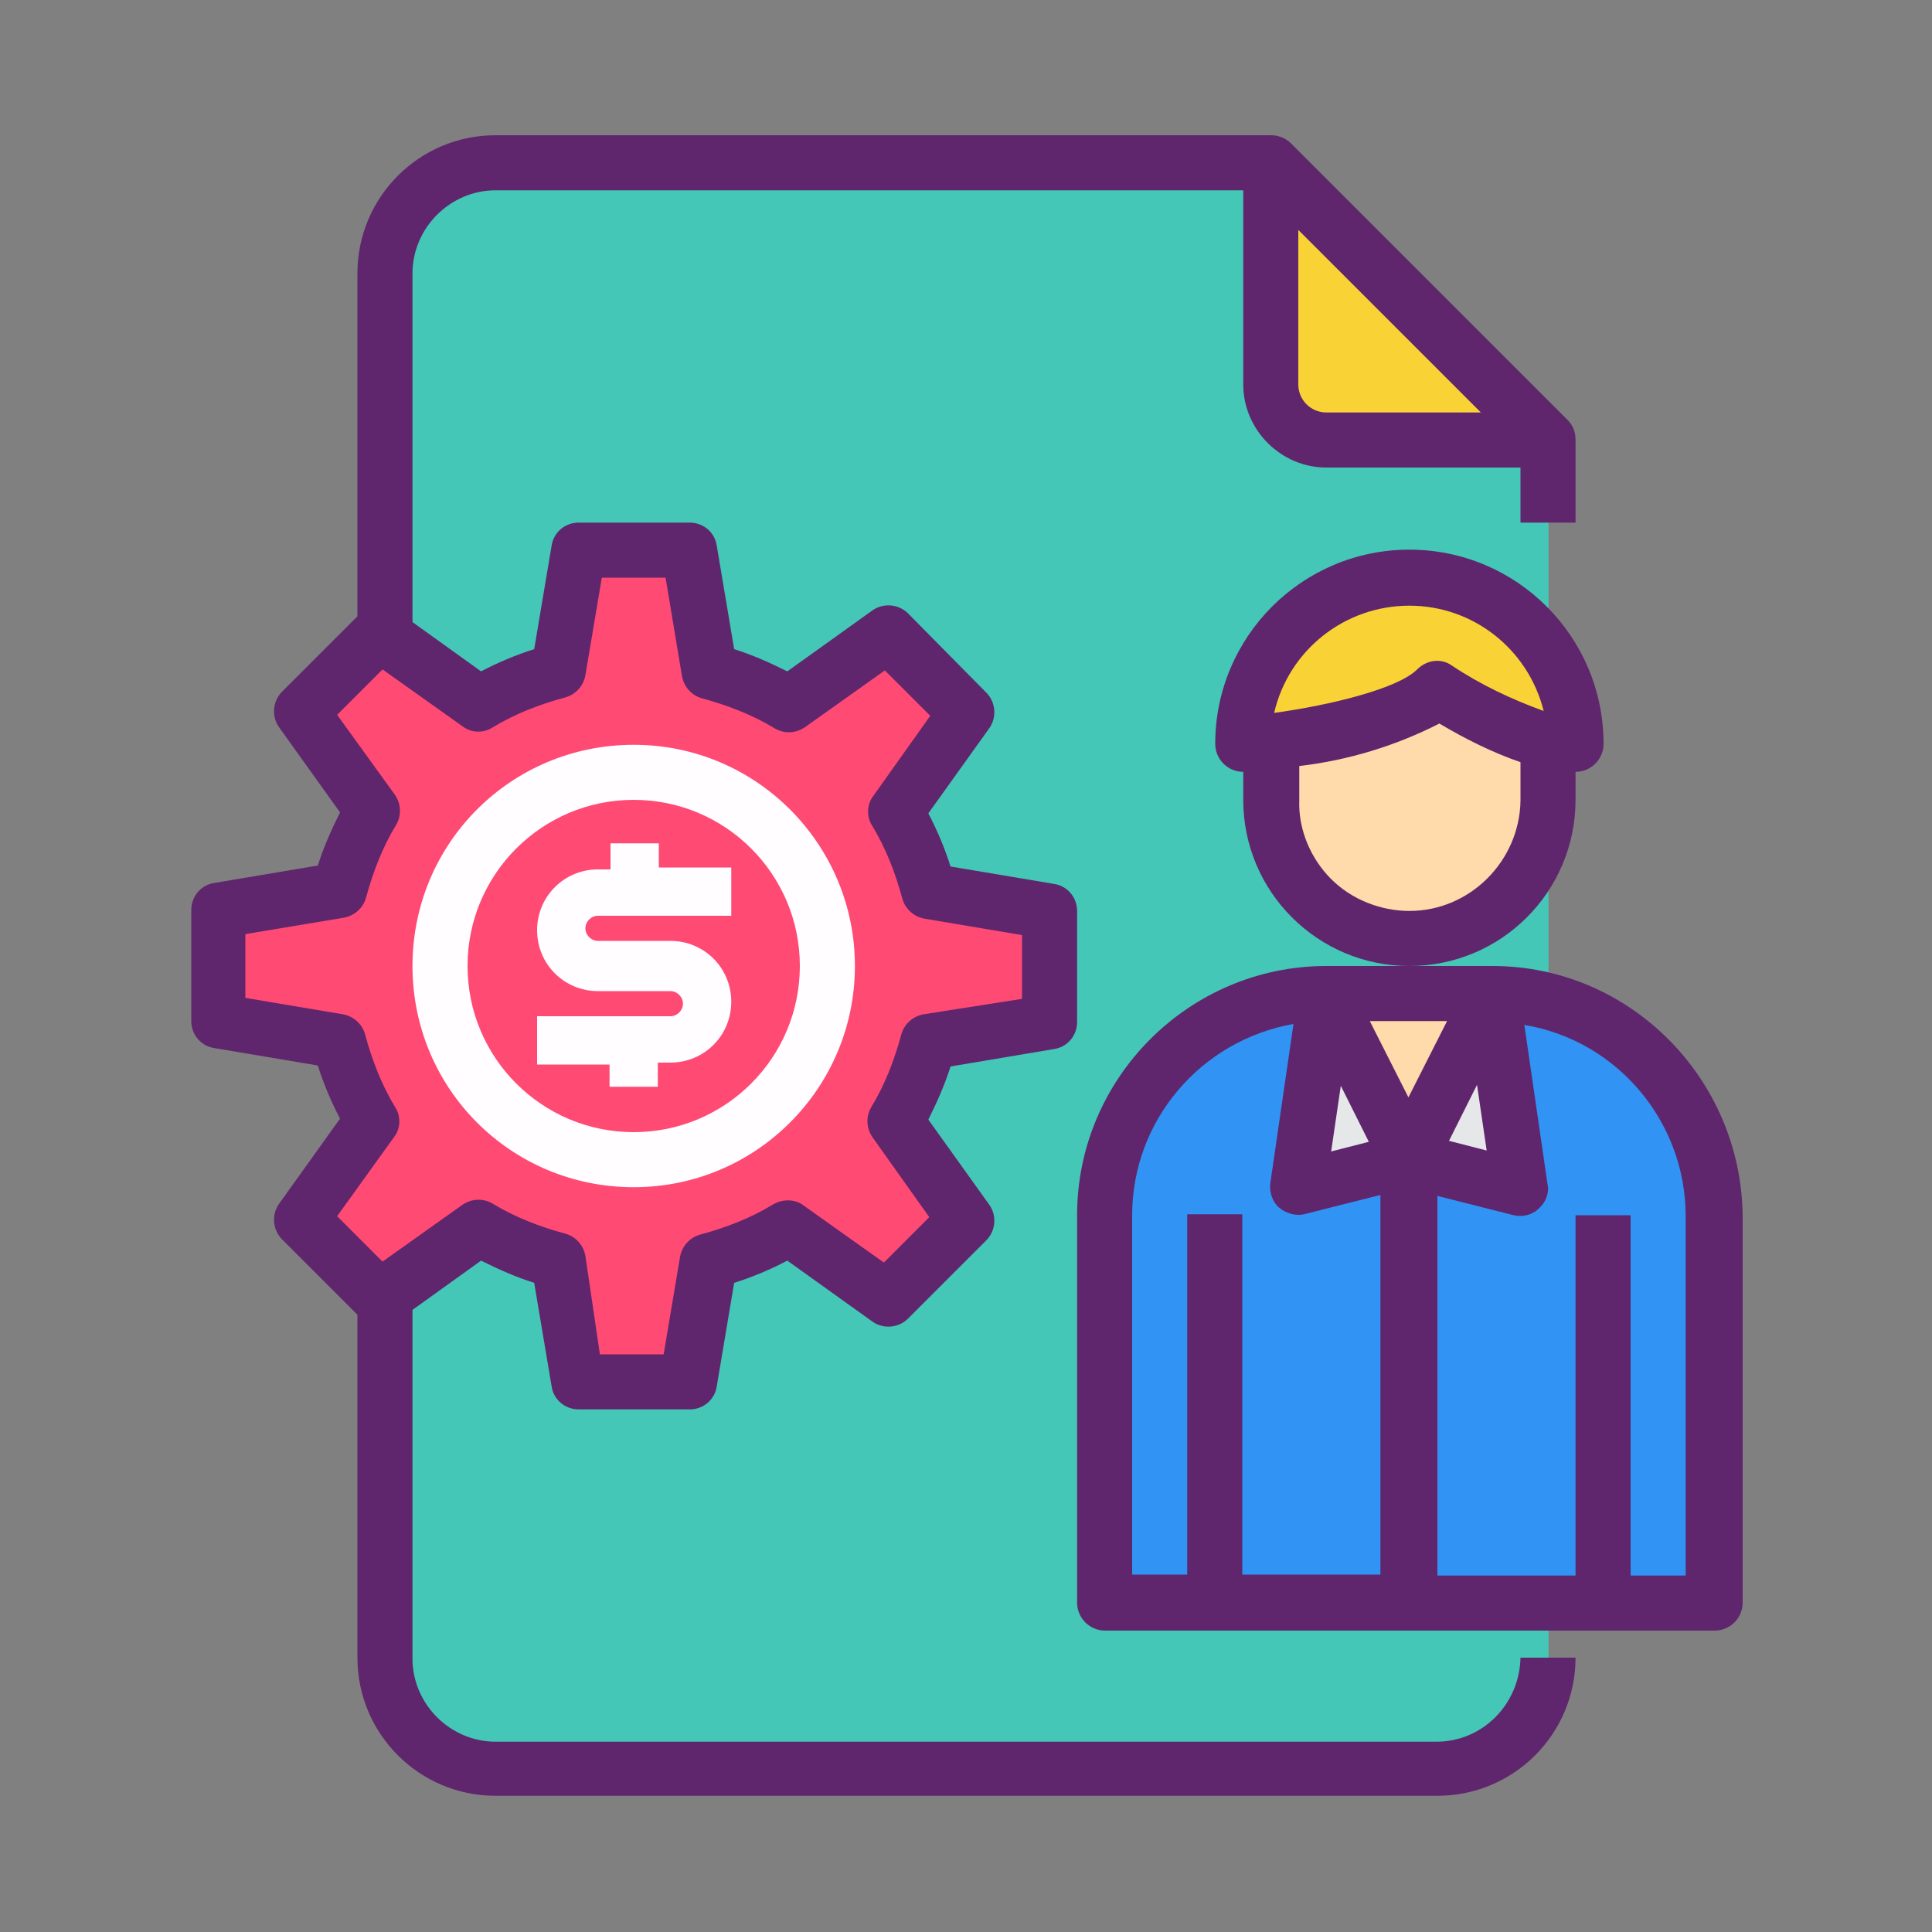 <?xml version="1.0" encoding="utf-8"?>
<!-- Generator: Adobe Illustrator 21.0.0, SVG Export Plug-In . SVG Version: 6.00 Build 0)  -->
<svg version="1.1" id="Layer_1" xmlns="http://www.w3.org/2000/svg" xmlns:xlink="http://www.w3.org/1999/xlink" x="0px" y="0px"
	 viewBox="0 0 200 200" style="enable-background:new 0 0 200 200;" xml:space="preserve">
<rect x="0" y="0" width="200" height="200" fill="#808080" stroke="none"/>
<style type="text/css">
	.st0{fill:#44C7B6;}
	.st1{fill:#FF4A73;}
	.st2{fill:#3193F3;}
	.st3{fill:#FFDAAA;}
	.st4{fill:#E6E7E8;}
	.st5{fill:#57565C;}
	.st6{fill:#F9D335;}
	.st7{fill:#5F266D;}
	.st8{fill:#FFFDFF;}
</style>
<path class="st0" d="M137.3,45.5c-3.2,0-5.7-2.6-5.7-5.7V16.9H51.3c-6.3,0-11.5,5.1-11.5,11.5v143.3c0,6.3,5.1,11.5,11.5,11.5h97.5
	c6.3,0,11.5-5.1,11.5-11.5V45.5H137.3z"/>
<path class="st1" d="M96.1,107.8c-0.8,2.9-1.9,5.7-3.4,8.2l7.3,10.3l-8.1,8.1l-10.3-7.3c-2.6,1.5-5.3,2.7-8.2,3.4L71.3,143H59.9
	l-2.1-12.5c-2.9-0.8-5.7-1.9-8.2-3.4l-9.7,6.9l-0.5,0.4l-8.1-8.1l7.3-10.3c-1.5-2.6-2.7-5.3-3.4-8.2l-12.5-2.1V94.3l12.5-2.1
	c0.8-2.9,1.9-5.7,3.4-8.2l-7.3-10.3l8.1-8.1l0.5,0.4l9.7,6.9c2.6-1.5,5.3-2.7,8.2-3.4L59.9,57h11.5l2.1,12.5
	c2.9,0.8,5.7,1.9,8.2,3.4l10.3-7.3l8.1,8.1l-7.3,10.3c1.5,2.6,2.7,5.3,3.4,8.2l12.5,2.1v11.5L96.1,107.8z"/>
<path class="st2" d="M160.2,103.6c-1.9-0.5-3.8-0.7-5.7-0.7l2.9,20.1l-11.5-2.9v45.9h31.5v-40.1
	C177.4,115.3,170.3,106.2,160.2,103.6z"/>
<path class="st2" d="M125.8,165.9h-11.5v-40.1c0-12.7,10.3-22.9,22.9-22.9l-2.9,20.1l11.5-2.9v45.9H125.8z"/>
<path class="st3" d="M154.5,102.9l-8.6,17.2l-8.6-17.2H154.5z"/>
<path class="st3" d="M148.7,71.3c3.5,2.3,7.4,4.1,11.4,5.3c0,0.1,0,0.3,0,0.4v5.7c0,7.9-6.4,14.3-14.3,14.3s-14.3-6.4-14.3-14.3
	v-5.7c0-0.1,0-0.2,0-0.3C136.3,76.1,145.6,74.5,148.7,71.3z"/>
<path class="st4" d="M137.3,102.9l8.6,17.2l-11.5,2.9L137.3,102.9z"/>
<path class="st4" d="M154.5,102.9l2.9,20.1l-11.5-2.9L154.5,102.9z"/>
<path class="st5" d="M160.2,67.6c1.9,2.8,2.9,6.1,2.9,9.5c-1,0-1.9-0.1-2.9-0.4V67.6z"/>
<path class="st6" d="M160.2,67.6v9.1h0c-4.1-1.2-7.9-3-11.4-5.3c-3.2,3.2-12.4,4.8-17.2,5.4c-1.7,0.3-2.9,0.3-2.9,0.3
	c0-7.6,5-14.3,12.2-16.5C148.2,58.4,156,61.3,160.2,67.6z"/>
<path class="st6" d="M160.2,45.5h-22.9c-3.2,0-5.7-2.6-5.7-5.7V16.9L160.2,45.5z"/>
<path class="st7" d="M163.1,82.8v-2.9c1.6,0,2.9-1.3,2.9-2.9c0-11.1-9-20.1-20.1-20.1c-11.1,0-20.1,9-20.1,20.1
	c0,1.6,1.3,2.9,2.9,2.9v2.9c0,9.5,7.7,17.2,17.2,17.2C155.4,100,163.1,92.3,163.1,82.8z M145.9,62.7c6.6,0,12.3,4.5,13.9,10.9
	c-3.3-1.2-6.5-2.7-9.5-4.7c-1.1-0.8-2.6-0.6-3.6,0.4c-2,2-9,3.7-14.8,4.5C133.4,67.3,139.2,62.7,145.9,62.7z M145.9,94.3
	c-3,0-6-1.2-8.1-3.3s-3.4-5.1-3.3-8.1v-3.6c5.1-0.6,10-2.1,14.5-4.4c2.7,1.6,5.5,3,8.4,4v4C157.3,89.1,152.2,94.3,145.9,94.3z"/>
<path class="st7" d="M154.5,100h-17.2c-14.2,0-25.8,11.6-25.8,25.8v40.1c0,1.6,1.3,2.9,2.9,2.9h63.1c1.6,0,2.9-1.3,2.9-2.9v-40.1
	C180.2,111.6,168.7,100,154.5,100z M153.9,119.1l-3.9-1l2.9-5.8L153.9,119.1z M149.8,105.7l-4,7.9l-4-7.9H149.8z M141.7,118.2
	l-3.9,1l1-6.8L141.7,118.2z M117.2,125.8c0-9.8,7.1-18.1,16.7-19.8l-2.4,16.5c-0.1,0.9,0.2,1.9,0.9,2.5c0.7,0.6,1.7,0.9,2.6,0.7
	l7.9-2v39.3h-14.3v-37.3h-5.7v37.3h-5.7V125.8z M174.5,163.1h-5.7v-37.3h-5.7v37.3h-14.3v-39.3l7.9,2c0.9,0.2,1.9,0,2.6-0.7
	c0.7-0.6,1.1-1.6,0.9-2.5l-2.4-16.5c9.6,1.6,16.7,10,16.7,19.8V163.1z"/>
<path class="st8" d="M65.6,122.9c12.7,0,22.9-10.3,22.9-22.9S78.3,77.1,65.6,77.1S42.7,87.3,42.7,100
	C42.7,112.7,52.9,122.9,65.6,122.9z M65.6,82.8c9.5,0,17.2,7.7,17.2,17.2s-7.7,17.2-17.2,17.2s-17.2-7.7-17.2-17.2
	C48.4,90.5,56.1,82.8,65.6,82.8z"/>
<path class="st8" d="M63.1,112.5h5V110h1.3c3.5,0,6.3-2.8,6.3-6.3c0-3.5-2.8-6.3-6.3-6.3h-7.5c-0.7,0-1.3-0.6-1.3-1.3
	c0-0.7,0.6-1.3,1.3-1.3h13.8v-5h-7.5v-2.5h-5V90h-1.3c-3.5,0-6.3,2.8-6.3,6.3c0,3.5,2.8,6.3,6.3,6.3h7.5c0.7,0,1.3,0.6,1.3,1.3
	c0,0.7-0.6,1.3-1.3,1.3H55.6v5h7.5V112.5z"/>
<path class="st7" d="M148.7,180.3H51.3c-4.7,0-8.6-3.9-8.6-8.6v-36.1l7.1-5.1c1.8,0.9,3.6,1.7,5.5,2.3l1.8,10.7
	c0.2,1.4,1.4,2.4,2.8,2.4h11.5c1.4,0,2.6-1,2.8-2.4l1.8-10.7c1.9-0.6,3.8-1.4,5.5-2.3l8.8,6.3c1.1,0.8,2.7,0.7,3.7-0.3l8.1-8.1
	c1-1,1.1-2.6,0.3-3.7l-6.3-8.8c0.9-1.8,1.7-3.6,2.3-5.5l10.7-1.8c1.4-0.2,2.4-1.4,2.4-2.8V94.3c0-1.4-1-2.6-2.4-2.8l-10.7-1.8
	c-0.6-1.9-1.4-3.8-2.3-5.5l6.3-8.8c0.8-1.1,0.7-2.7-0.3-3.7L94,63.5c-1-1-2.6-1.1-3.7-0.3l-8.8,6.3c-1.8-0.9-3.6-1.7-5.5-2.3
	l-1.8-10.7c-0.2-1.4-1.4-2.4-2.8-2.4H59.9c-1.4,0-2.6,1-2.8,2.4l-1.8,10.7c-1.9,0.6-3.8,1.4-5.5,2.3l-7.1-5.1V28.3
	c0-4.7,3.9-8.6,8.6-8.6h77.4v20.1c0,4.7,3.9,8.6,8.6,8.6h20.1v5.7h5.7v-8.6c0-0.8-0.3-1.5-0.8-2l-28.7-28.7c-0.5-0.5-1.3-0.8-2-0.8
	H51.3c-7.9,0-14.3,6.4-14.3,14.3v35.5l-7.8,7.8c-1,1-1.1,2.6-0.3,3.7l6.3,8.8c-0.9,1.8-1.7,3.6-2.3,5.5l-10.7,1.8
	c-1.4,0.2-2.4,1.4-2.4,2.8v11.5c0,1.4,1,2.6,2.4,2.8l10.7,1.8c0.6,1.9,1.4,3.8,2.3,5.5l-6.3,8.8c-0.8,1.1-0.7,2.7,0.3,3.7l7.8,7.8
	v35.5c0,7.9,6.4,14.3,14.3,14.3h97.5c7.9,0,14.3-6.4,14.3-14.3h-5.7C157.3,176.4,153.5,180.3,148.7,180.3z M134.4,39.8v-16
	l18.9,18.9h-16C135.7,42.7,134.4,41.4,134.4,39.8z M40.8,117.7c0.7-0.9,0.7-2.2,0.1-3.1c-1.4-2.3-2.4-4.9-3.1-7.5
	c-0.3-1.1-1.2-1.9-2.3-2.1l-10.1-1.7v-6.6L35.6,95c1.1-0.2,2-1,2.3-2.1c0.7-2.6,1.7-5.2,3.1-7.5c0.6-1,0.5-2.2-0.1-3.1L34.9,74
	l4.7-4.7l8.3,5.9c0.9,0.7,2.2,0.7,3.1,0.1c2.3-1.4,4.9-2.4,7.5-3.1c1.1-0.3,1.9-1.2,2.1-2.3l1.7-10.1h6.6L70.6,70
	c0.2,1.1,1,2,2.1,2.3c2.6,0.7,5.2,1.7,7.5,3.1c1,0.6,2.2,0.5,3.1-0.1l8.3-5.9l4.7,4.7l-5.9,8.3c-0.7,0.9-0.7,2.2-0.1,3.1
	c1.4,2.3,2.4,4.9,3.1,7.5c0.3,1.1,1.2,1.9,2.3,2.1l10.1,1.7v6.6L95.6,105c-1.1,0.2-2,1-2.3,2.1c-0.7,2.6-1.7,5.2-3.1,7.5
	c-0.6,1-0.5,2.2,0.1,3.1l5.9,8.3l-4.7,4.7l-8.3-5.9c-0.9-0.7-2.2-0.7-3.2-0.1c-2.3,1.4-4.9,2.4-7.5,3.1c-1.1,0.3-1.9,1.2-2.1,2.3
	l-1.7,10.1h-6.6L60.6,130c-0.2-1.1-1-2-2.1-2.3c-2.6-0.7-5.2-1.7-7.5-3.1c-1-0.6-2.2-0.5-3.1,0.1l-8.3,5.9l-4.7-4.7L40.8,117.7z"/>
</svg>
